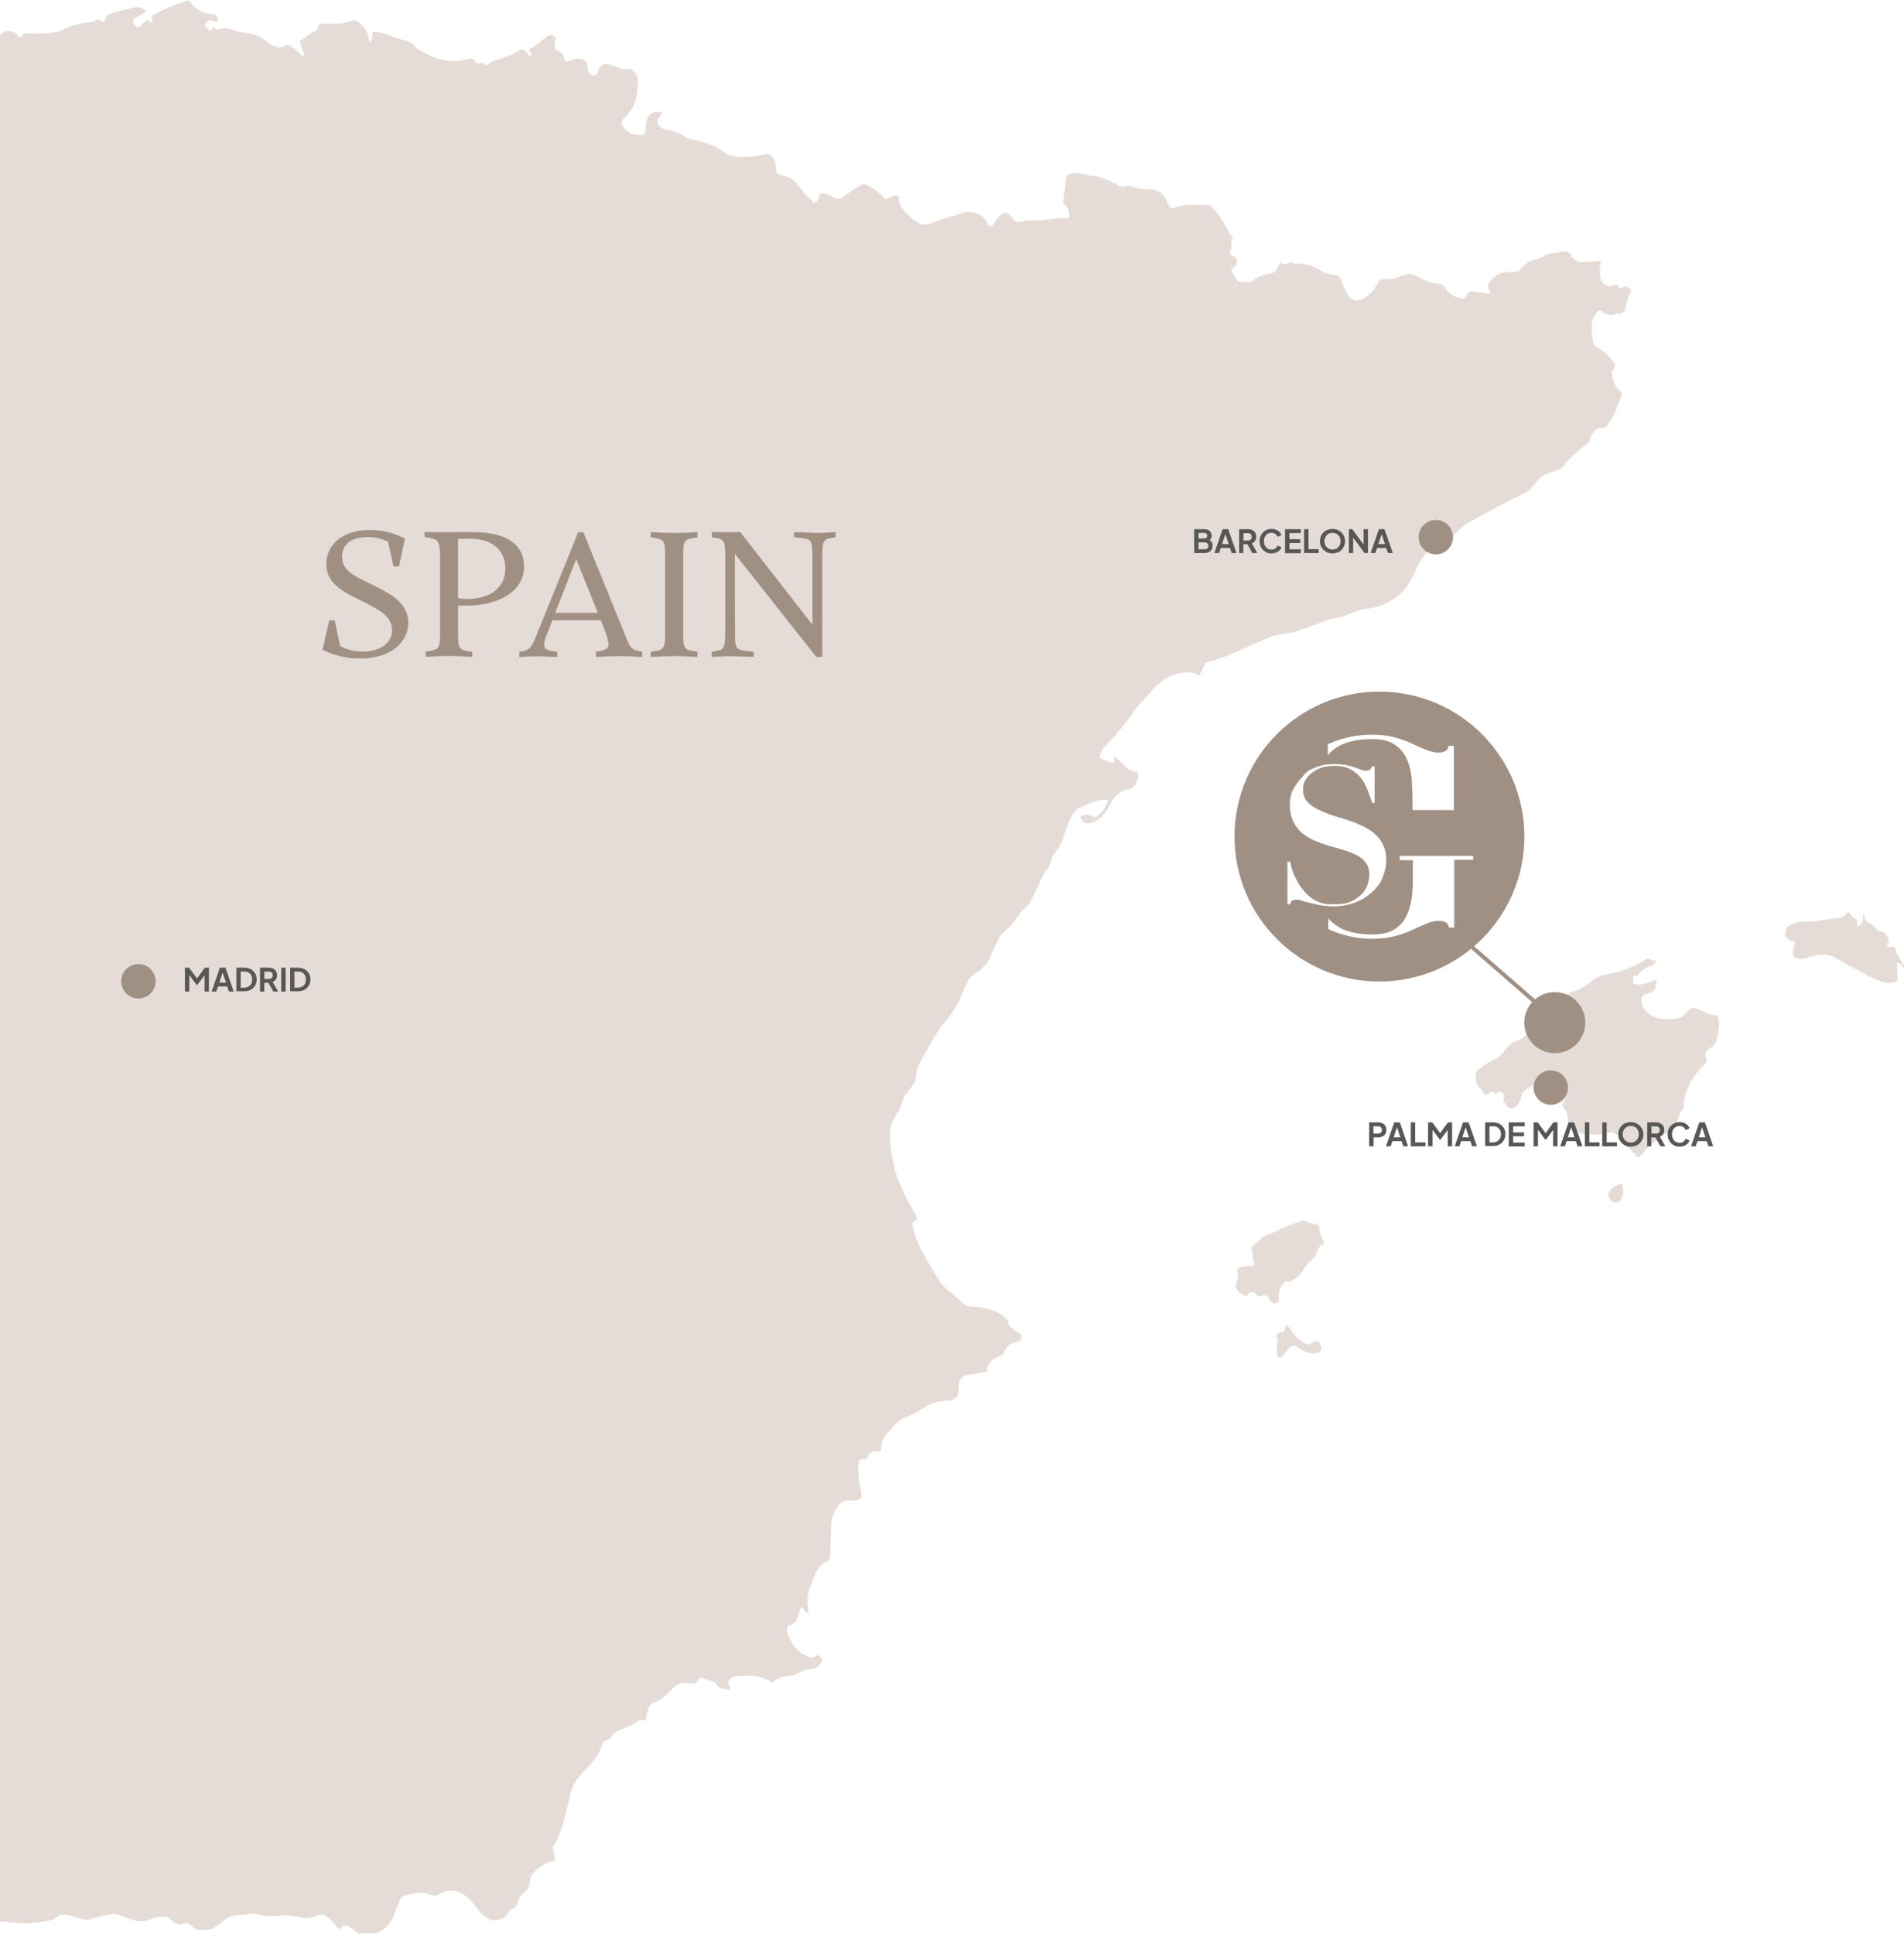 <?xml version="1.0" encoding="UTF-8"?> <svg xmlns="http://www.w3.org/2000/svg" xmlns:xlink="http://www.w3.org/1999/xlink" version="1.1" id="Capa_1" x="0px" y="0px" viewBox="0 0 1427.9 1450.2" style="enable-background:new 0 0 1427.9 1450.2;" xml:space="preserve"> <style type="text/css"> .st0{fill:#E5DCD8;} .st1{enable-background:new ;} .st2{fill:#575757;} .st3{fill:#A09084;} .st4{fill:none;stroke:#A09084;stroke-width:3;stroke-miterlimit:10;} </style> <path class="st0" d="M1222.6,216.3c-2.3-1.8-4.5-1.9-6.6-0.4c-0.6,0.4-1.1,0.3-1.5-0.2l-1.1-1.4c-0.4-0.5-0.8-0.7-1.4-0.6 c-2.6,0.1-5.2,1.5-7.6,0.3c-1.7-0.9-2.9-1.9-3.3-3.1c-1.6-4.2-1.8-9.2-0.4-15.1c-3.8,0.2-7.5,0.4-11.1,0.6 c-5.6,0.4-9.3-0.5-11.8-5.6c-0.8-1.6-2.6-2.6-4.4-2.3l-12.5,1.9c-0.7,0.1-1.3,0.4-1.9,0.8c-2.7,1.8-5.7,3.1-8.9,3.7 c-4.3,0.9-7,4.1-9.9,7.2c-2.4,2.5-7.5,2-10.5,1.9c-5.2-0.2-9.6,3.8-12.6,7.4c-1.9,2.3-0.9,5.2,0.5,7.5c0.1,0.2,0.2,0.4,0.1,0.6 c-0.1,0.5-0.5,0.8-1,0.8l-12.4-1.8c-1.8-0.3-3.5,0.8-4.1,2.5c-0.4,1.1-1,1.9-1.9,2.6c-0.5,0.4-1.1,0.5-1.7,0.4 c-6.2-1.2-10.7-4.2-13.3-8.9c-0.6-1.1-1.7-1.9-3-2c-6.6-0.8-12.6-2.8-18.1-6.2c-5.2-3.1-10.4-0.5-15.2,1.6c-3,1.3-6.6,0.7-9.8,0.9 c-1.7,0.1-3.1,1.1-3.8,2.6c-2.1,4.5-5.1,8-9,10.7c-6.8,4.6-11.8,3.1-15.1-4.4c-1.2-2.7-2.4-5.6-3.6-8.6c-0.8-2.1-2.4-3.4-4.6-3.6 c-3.7-0.4-7-0.9-10.1-3c-5.9-3.9-12.3-5.7-19.4-5.5c-1,0-1.9-0.3-2.7-0.9c-0.4-0.3-1-0.3-1.4,0c-1.5,1.1-3.2,1.6-5.2,1.5 c-0.4,0-0.7-0.2-0.9-0.6c-0.1-0.3-0.3-0.5-0.7-0.5c-0.7,0-1.1,0.3-1.4,0.9c-2.3,4.8-2.7,6.8-8.7,7.6c-4.4,0.6-8.1,2.2-11,5 c-0.8,0.8-2,1.2-3.1,1.1l-7.3-0.6c-0.8-0.1-1.4-0.5-1.8-1.2l-3.8-6.9c-0.3-0.7-0.1-1.5,0.5-1.8c2.6-1.5,3.7-3.5,3.5-6 c-0.1-0.7-0.4-1.3-0.9-1.8c-1-1-2.1-1.7-3.3-2.2c-0.7-0.3-1.1-1.1-0.9-1.9l1-2.9c0.2-0.6,0.2-1.1,0.1-1.7c-0.6-2.3-0.4-4.3,0.7-6.2 c0.3-0.5,0.2-0.9-0.3-1.2c-0.7-0.4-1.3-0.9-1.7-1.7c-3.4-7.5-8.1-14.5-14.1-21.1c-0.4-0.5-1-0.7-1.6-0.7c-8.6,0.2-17.2-1.5-25.3,1.9 c-1.9,0.8-4,0-4.9-1.8c-2.5-5.1-4.6-10.9-11.2-11.5c-3.7-0.3-7.4-0.7-11.2-1.1c-3.2-0.4-6.9-2.9-10-1.6c-1.6,0.6-2.8,0.6-4.3-0.2 c-5.9-3-12.4-6.7-19.1-7.5c-3.1-0.4-6.2-0.9-9.4-1.7c-3.3-0.8-6.5-0.7-9.6,0.4c-1.1,0.3-1.8,1.3-2,2.4l-2.3,18.6 c-0.1,0.5,0.2,1,0.6,1.3c2.8,2.1,4.2,5,4.1,8.5v0.1c-0.1,1.2-1.1,2.1-2.3,2.1c-3.9-0.3-7.9-0.1-11.9,0.6c-3.2,0.6-5.8,0.9-7.6,0.9 c-4.1,0.1-8.9-0.6-12.8,0.6c-1.7,0.5-3.4,0.7-5,0.5c-0.6-0.1-1.1-0.4-1.5-0.8c-1.1-1.2-2.2-2.5-3.3-3.8c-5.3-6.3-10.8,3.5-12.9,7.1 c-0.2,0.4-0.5,0.7-0.9,0.8c-1,0.4-2.2,0-2.7-1c-2.6-6-7.2-9.2-13.6-9.7c-4.9-0.4-8.6,2.3-13.2,3.3c-6.2,1.3-11.6,3.8-17.5,5.8 c-7.8,2.5-15.9-6.5-20.1-11.7c-2.2-2.6-2.7-4.6-2.7-7.9c0-0.2,0-0.4-0.1-0.6c-0.3-1-1.4-1.5-2.4-1.2l-6.7,2.4 c-0.5,0.2-1.2,0-1.5-0.4c-3.9-4.4-8.7-7.9-14.6-10.5c-0.5-0.2-1-0.2-1.6,0c-4.9,2.5-9.4,5.4-13.7,8.9c-2.9,2.4-5.7,2.7-8.6,0.9 c-2.5-1.5-5.2-2.6-8-3.1c-0.1,0-0.2,0-0.3,0c-1.2-0.1-2.2,0.9-2.2,2c-0.1,2.2-1.2,3.9-3.3,5.1c-0.6,0.3-1.3,0.1-1.6-0.5 c-1.8-3-4.9-4.6-6.9-7.5c-4.3-6.5-9.8-11.8-17.6-12.8c-1.5-0.2-2.7-1.5-2.7-3c-0.1-5.4-1.7-14.2-9.6-12.3c-8.9,2.1-22.5,4-30.3-2.2 c-1.9-1.5-3.8-2.6-5.7-3.5c-5.6-2.5-11-4.2-16.5-5.1c-2.3-0.4-4.4-1.3-6.5-2.6c-3.9-2.6-8.5-4.3-13.8-5.1c-3.5-0.6-5.8-2.5-6.9-5.9 c-0.2-0.7-0.1-1.3,0.3-1.9l2.8-3.8c0.1-0.1,0.2-0.3,0.2-0.5c0.1-0.6-0.3-1.2-1-1.3c-6.1-0.9-10.3,2.7-10.6,8.6 c-0.1,2.4-0.4,4.7-1,6.9c-0.2,1-0.9,1.6-1.9,1.7c-5.9,0.7-10.5-1.1-13.9-5.4c-2.2-2.7-2-5.3,0.6-7.6c8.3-7.5,9.8-16.3,9.9-27.1 c0.1-5.6-3.8-10.5-9.7-9c-0.9,0.2-1.7,0.1-2.6-0.3c-3.6-1.8-7.3-3.1-10.9-3.7c-4.6-0.8-5.6,3.6-7.2,6.7c0,0,0,0,0,0.1 c-0.9,1.6-2.9,2.2-4.5,1.3c-4.2-2.4-1.2-8.3-5.2-10.9c-4.4-2.9-8.7,0.2-13.3,0.9c-0.7,0.1-1.2-0.2-1.4-0.9c-1.1-4.8-2-5.6-6.2-7.8 c-0.6-0.3-0.9-0.8-1.1-1.4c-0.6-3.2-0.4-5.6,0.9-7c-2-3.4-4.7-3.6-8.2-0.7c-4.6,3.9-8.5,6.7-11.6,8.4c-0.5,0.3-0.6,0.7-0.3,1.1 l1.4,2.4c0.3,0.6,0.2,1-0.4,1.3c-0.3,0.1-0.6,0.2-0.9,0.2s-0.7-0.3-1-0.7c-0.7-0.9-1.5-1.8-2.3-2.7c-1-1.2-2.7-1.4-4.1-0.6 c-5.7,3.4-11.7,5.9-18.1,7.4c-2.4,0.6-4.2,1.9-6,3.5c-0.1,0.1-0.1,0.1-0.2,0.2c-0.7,0.4-1.6,0.2-2-0.5c-0.8-1.4-1.9-1.7-3.3-0.9 c0,0,0,0-0.1,0c-1.4,0.7-3.1,0.1-3.8-1.3c-1-2-2.6-2.7-4.8-2c-14.4,4.6-25-0.2-37.2-6.7c-3.6-1.9-4-5.4-8.7-6.5 c-4.6-1.1-9.6-2.7-14.8-4.8c-3-1.2-6.3-2-9.8-2.4c-0.1,0-0.2,0-0.4,0c-0.9,0.1-1.5,0.9-1.4,1.8c0.1,1.1,0,2.2-0.2,3.2 c-0.9,4.2-1.7,4.2-2.4-0.1c-0.7-4.7-3.4-8.9-8.1-12.3c-1.3-1-2.7-1.2-4.3-0.7c-6.2,2-13.4,2.7-21.4,2.2c-2.9-0.2-4.4,1-4.5,3.7 c0,0.6-0.3,1-0.8,1.2c-4,2.1-8,4.7-12,7.9c-0.4,0.4-0.6,0.8-0.4,1.3l3.1,9c0,0.1,0.1,0.2,0,0.3c0,0.4-0.4,0.7-0.8,0.7 c-0.4,0-0.7-0.2-1-0.4c-3.2-3.2-6.4-5.7-9.6-7.7c-0.7-0.4-1.6-0.3-2.2,0.2c-4,3.3-11.4,0.4-14.4-2.9c-3.8-4.3-14.1-6.3-19.6-7 c-3.1-0.4-5.9-1.6-8.8-2.6c-2.7-1-5.2,0-7.9,0.6c-0.7,0.1-1.4,0-2-0.5l-1.2-0.9c-0.6-0.4-1-0.3-1.2,0.3c-0.2,0.5-0.5,0.9-0.8,1.3 c-0.6,0.6-1.2,0.7-1.8,0.1l-2.9-2.6c-0.4-0.4-0.5-0.8-0.2-1.3c1.9-3.4,4.2-4.3,6.9-2.4c0.3,0.2,0.7,0.3,1,0.3c1,0,1.8-0.8,1.8-1.8 c0-2.5-1.3-3.8-3.8-3.9c-5.3-0.2-10.4-2.4-15.1-6.5c-0.4-0.4-0.7-0.8-0.9-1.3c-0.7-2-2-2.6-4.1-2c-8.2,2.4-16.7,6-25.5,10.8 c-0.8,0.4-0.9,1-0.4,1.8c0.4,0.5,0.6,1,0.7,1.6c0.5,1.9-0.1,2.3-1.8,1.3c-0.4-0.2-0.8-0.5-1.1-0.9c-0.5-0.5-1-0.5-1.6,0l-4.9,4.2 c-0.1,0.1-0.2,0.1-0.2,0.2c-1.2,0.8-2.8,0.5-3.5-0.7l-0.8-1.1c-1.3-1.9-0.9-3.5,1.1-4.6l7.6-4.3c0.1,0,0.1-0.1,0.2-0.2 c0.3-0.3,0.3-0.8-0.1-1.1c-2.5-2.2-5.5-3-8.8-2.2C96.1,6.6,91.7,7.6,87,8.8c-2.9,0.8-8.5,2.5-8.3,6.3c0,0.2,0,0.5-0.2,0.7 c-0.3,0.5-1,0.7-1.5,0.4l-2.6-1.5c-0.5-0.3-1.1-0.3-1.6,0c-1.7,0.9-3.6,1.9-5.6,2c-7.4,0.7-13.7,2.4-19,5.2c-2.3,1.2-4.8,2-7.6,2.4 c-7.8,1.1-14.9,1.2-21.4,0.6c-0.6-0.1-1,0.1-1.5,0.5c-0.6,0.5-1,1.1-1.4,1.8c-0.1,0.1-0.1,0.2-0.3,0.3c-0.5,0.5-1.3,0.5-1.8,0 C9.6,22.2,5,22,0.3,26c-0.1,0.1-0.2,0.1-0.3,0.2v1414.5c5.3,0.5,10.6,1,15.8,1.5c4.7,0.5,12.5-0.4,23.4-2.5c0.5-0.1,1-0.3,1.4-0.7 c3.2-2.6,6.7-4.3,10.9-2.9c3.6,1.2,7.3,2.2,10.9,3.2c1.7,0.4,3.5,0.4,5.1-0.1c5.4-1.5,15.9-5.5,21.6-3.3c6.9,2.6,16,6.9,23.5,3.4 c3.6-1.7,7.7-2.4,12.4-2.1c0.6,0,1.2,0.3,1.6,0.8c1.8,2.3,4.2,3.9,7.1,5c0.6,0.2,1.1,0.2,1.7,0c1.6-0.6,3.3-0.9,5-1 c0.6,0,1,0.2,1.4,0.5c2.1,1.9,4.4,4.4,7.4,4.6c4,0.2,8.2,0.5,11.7-1.8c3.3-2.2,6.4-4.5,9.3-6.9c1.2-1,2.7-1.7,4.3-1.9 c4.2-0.5,8.4-1,12.4-1.4c4.1-0.5,7.5,0.6,11.4,1.3c7.5,1.3,14.4-1.2,22,0.3c2.9,0.6,5.7,1.1,8.4,1.5c7.4,1.1,11.8-6.9,19,1 c1.9,2,3.6,4.1,5.2,6.2c0.1,0.1,0.2,0.2,0.3,0.3c0.9,0.7,2.2,0.6,2.9-0.2c1.9-2.3,4.1-2.4,6.6-0.3c2.1,1.7,4.2,3.3,6.4,4.7 c0.5,0.4,1.1,0.4,1.7,0.2c1.4-0.5,2.9-0.7,4.5-0.4c9.6,1.8,18.1-6.4,20.8-15.1c1.1-3.5,2.4-7,4-10.3c0.8-1.8,2.3-2.9,4.4-3.3 c6.2-1.2,12.2-3.3,18.3-0.2c1.9,0.9,4.1,0.9,5.9-0.1c2-1.1,4-2,6-2.7c6.9-2.4,16.1,3.7,20.1,9c5.7,7.4,12,16.9,22.7,11.2 c2.4-1.3,3.5-4.1,5.3-6c0.3-0.4,0.8-0.7,1.2-0.8c2.3-0.8,3.8-2.3,4.3-4.8c0.7-3.8,3-6.3,5.9-8.7c4.7-4,2.2-10.7,6.2-14 s7.9-7.4,13.4-8c0.1,0,0.2,0,0.2,0c1.4-0.3,2.3-1.7,2-3.1l-1.4-6.6c-0.1-0.6,0-1.1,0.3-1.7c3.7-6.2,6.4-12.5,8-19 c1.7-6.7,3.3-13.5,4.9-20.4c2.3-10.4,9.9-16.5,16.6-23.8c2.8-3,5.4-7.9,8-14.5c0.2-0.7,0.7-1.1,1.4-1.4l2.2-0.9 c0.6-0.2,1-0.6,1.4-1.1c2.1-3.2,5.2-5.5,9.2-6.9c4.7-1.6,8.8-3.7,12.3-6.2c0.6-0.4,1.4-0.6,2.1-0.5s1.5,0.2,2.2,0.1 c0.8-0.1,1.2-0.6,1.3-1.3c0.4-3.1,1.1-5.9,2.1-8.4c1.2-3.1,4.4-3.8,7.1-4.9c7.2-3.1,11.8-14.6,21.1-13.3c2,0.3,3.9,0.4,5.8,0.5 c0.8,0,1.6-0.4,1.9-1.1c0.6-1.2,1.4-2.2,2.3-3c0.5-0.4,1-0.5,1.5-0.3l9.2,3c0.6,0.2,1,0.5,1.3,1.1l1.2,2.1c0.4,0.7,1,1.1,1.7,1.3 l7.4,1.5c0.8,0.1,1-0.1,0.7-0.9l-1.1-2.6c-0.9-2-0.1-4.3,1.8-5.4c3.7-2.2,7.4-1.5,11.5-1.7c6.9-0.3,13,1.2,18.3,4.6 c0.5,0.4,1.3,0.3,1.7-0.1c2.7-2.5,6-3.8,9.9-4c2.4-0.1,4.7-0.6,6.7-1.5c3.3-1.5,8.5-4.1,12.2-4.1c2.7,0,5.1-1.6,7.1-4.8 c1.4-2.4-0.5-5-2.9-5.5c-0.3-0.1-0.6,0-0.9,0.3c-1.6,1.6-3.5,2-5.7,1c-8.5-3.8-11-7.1-15.7-16.8c-1-2.1-0.9-4.2,0.2-6.1 c0.3-0.5,0.7-0.8,1.3-0.9c2.4-0.5,4.6-1.8,5.4-4.3c0.9-3,1.9-5.8,2.8-8.6c0.1-0.2,0.2-0.3,0.4-0.4c0.4-0.2,0.9-0.1,1.1,0.3 c0.8,1.5,1.9,2.7,3.1,3.6c0.2,0.1,0.4,0.2,0.6,0.1c0.4-0.1,0.7-0.5,0.7-0.9c-0.7-5.5-1.7-10.6,0.5-16c2.9-7.4,5-18.1,12.8-21.2 c1.8-0.7,2.9-2.5,3-4.4c0.2-8.1,0.5-16,0.7-23.8c0.2-5.7,4.5-17.6,11.9-17.8c2.4-0.1,4.8-0.2,7.2-0.2c0.2,0,0.4,0,0.5-0.1 c2.1-0.4,3.5-2.4,3.2-4.5c-1.4-8.1-3.6-16.9-1.7-25.2c0.1-0.6,0.5-0.9,1.2-1l3.4-0.1c1,0,1.5-0.5,1.8-1.4c0.8-3.3,3.3-4.8,7.4-4.5 c2,0.2,2.9-0.7,2.8-2.7c-0.1-3,0.7-5.6,2.4-7.9c3.6-4.8,8.1-11.4,13.9-14c5.7-2.5,11-4.9,16.1-8.3c5-3.3,11-5,18.1-5.1 c4.5,0,8.1-4,7.5-8.5c-0.9-6,1.7-10,7.8-10.9c3.9-0.5,8.1-1.4,12.7-2.5c0.7-0.2,0.9-0.6,0.8-1.3c-1.2-4.9,7.4-9.7,10.7-10.5 c0.6-0.2,1.1-0.6,1.3-1.2c2.7-6.7,4.7-7.3,11.3-9.4c0.9-0.3,1.7-1,2.1-1.8c0.9-1.8,0.1-3.9-1.6-4.8c-2.8-1.3-5.2-3.1-7.4-5.3 c-0.4-0.5-0.6-1-0.5-1.6c0.2-1,0-1.9-0.7-2.6c-7.7-8.3-16.9-9.2-27.8-10.3c-2.4-0.2-4.4-1.1-6-2.7c-3.3-3.3-7.1-6.5-11.2-9.8 c-2.6-2-4.8-4.5-6.6-7.4c-5.4-8.7-10.3-17.2-14.5-25.4c-2.1-4.1-3.8-9.5-5.1-16.2c-0.1-0.4,0-0.9,0.3-1.3c0.5-0.7,1.1-1.2,1.9-1.6 c0.1,0,0.1-0.1,0.2-0.1c0.9-0.5,1.2-1.6,0.7-2.5c-6.5-11.9-14.1-25.3-17-38.2c-2.2-10-5.7-27,0.4-36.2c2.6-3.9,4.2-6.7,5.7-11.7 c1.5-4.9,4.8-8.5,7.9-12.5c2.4-3,2.6-6.4,3-10c0.2-2,1-4.1,2.1-6.2c6.6-11.9,12.1-23.7,20.7-33.4c7.1-8,10.3-16.8,14.4-26.2 c1.4-3.2,3.7-6.4,6.7-8.2c5.3-3.3,9.2-7,11.6-12.8c2-4.7,4.1-9.3,6.3-13.6c1.7-3.3,4.6-5.5,7.3-8c4.9-4.5,7.2-10.2,12.1-14.5 c2.4-2.1,4.2-4.5,5.4-7.2c2.5-5.4,5.1-10.8,7.7-16.3c1-2.1,2.4-4.2,4-6.2c1.6-1.9,1.8-4,2.5-6.2c1.6-5.3,6.3-8.9,8.2-14.3 c3.2-8.7,6.1-22.2,14.9-26c5.2-2.2,13.2-5.9,19-5c0.6,0.1,0.8,0.5,0.6,1.1c-1.8,4.4-4.3,8-7.5,10.8c-1.1,1-2.8,1.1-4.1,0.4 c-2.3-1.3-5-1.4-8.2-0.4c-0.6,0.2-0.9,0.8-0.7,1.4c1.4,4.1,4.3,5.3,8.8,3.6c9.1-3.4,11.1-10.1,15.6-17.3c2.6-4.1,6.5-6.7,11.6-7.6 c2.2-0.4,3.8-1.5,4.9-3.4c1.4-2.5,2.9-5.6,2.2-8.6c-0.2-0.8-0.6-1.2-1.4-1.2c-7-0.2-10.2-6.8-15.3-10.7c-0.4-0.3-0.8-0.3-1.3-0.1 s-0.6,0.6-0.3,1c0.4,0.6,0.7,1.2,0.6,1.9v0.1c-0.1,0.7-0.7,1.1-1.3,1c-3.2-0.5-6.3-1.6-9.3-3.5c-0.5-0.3-0.7-0.8-0.5-1.3 c1-3.3,2.3-5.7,3.9-7.3c8.1-8.2,14.9-16.4,20.5-24.5c2.1-3.1,4.4-6,6.9-8.6c6-6.5,11.7-14.3,19.1-18.3c4.9-2.6,10.4-4,16.6-4.2 c2.6-0.1,4.4,0.9,6.6,2l0,0c0.6,0.3,1.4,0,1.7-0.6l3.5-7.2c0.5-1,1.3-1.7,2.4-2c4.6-1.5,9.3-2.4,13.9-4.4 c11.6-5.1,22.8-9.9,33.6-14.5c5.8-2.4,12.9-1.8,19.1-4c8.1-2.9,16.1-5.8,24.2-8.8c3.8-1.4,7.9-1,11.7-2.8c6-2.9,12.1-4.8,18.4-5.6 c8.9-1.2,16-4.9,22.9-10.5c12.5-10,12.3-30.1,27.6-37c6.5-2.9,12-6.6,16.6-11.1c2.5-2.4,5.2-4.5,8.2-6.2 c13.3-7.4,26.9-14.6,40.9-21.5c2-1,3.7-2.3,5.1-3.8c2-2.3,4.1-4.6,6.4-7.1c3.6-3.8,8.4-4.9,13.2-6.3c5-1.4,5.8-5.2,9.3-8.5 c4.6-4.4,9.3-8.5,14.2-12.4c0.5-0.4,0.8-0.8,1-1.4c0.6-1.7,0.6-3.4,1.7-4.9c2.3-3.5,5.3-5,9-4.7c0.6,0.1,1.2-0.2,1.6-0.7 c2.9-3.8,4.7-6.6,5.4-8.2c2-4.6,4-9.4,5.9-14.4c0.7-1.8,0.1-3.8-1.4-5c-4-3.1-4.5-7.6-5.7-12.4c-0.2-0.6-0.1-1.2,0.3-1.8l2-3.4 c0.3-0.6,0.4-1.2,0-1.7c-2.7-5-6.4-8.9-11.2-11.5c-3-1.7-4.9-3-5.3-6.2c-0.9-7.3-2.4-16.3,3.8-21.9c0.9-0.9,2.4-0.9,3.3,0 c2.7,2.5,6.1,3.2,9.5,1.9c1-0.4,2.1-0.5,3.1-0.3c2.2,0.3,4.3-1.2,4.6-3.3c0.7-4.5,2-8.8,3.9-12.9 C1223.5,217.8,1223.2,216.8,1222.6,216.3z"></path> <path class="st0" d="M1422.6,723l0.5,11.5c0,0.6-0.2,1-0.8,1.2c-3.3,1.4-6.2,1.8-8.8,1.1c-3.9-1.1-7.8-2.6-11.5-4.6 c-8.8-4.7-17.5-9.4-25.9-14.1c-7.8-4.3-15-1.8-22.8,0.5c-2.2,0.7-4.7,0.4-7.6-0.7c-0.5-0.2-0.8-0.6-0.9-1.1c-0.4-3.5,0-6.7,1.4-9.5 c0.2-0.4,0-1-0.4-1.2c-0.1,0-0.1-0.1-0.2-0.1l-2.4-0.5c-0.1,0-0.2-0.1-0.3-0.1c-3.9-1.7-5-4.7-3.3-8.8c0.7-1.6,1.8-2.7,3.6-3.4 c4.4-1.7,8.1-2.4,11.1-2.1c2.5,0.2,5.2,0,8.1-0.5c5.3-1,10.1-1.6,14.4-1.9c3.8-0.2,6.2-1.5,8.6-4.3c0.4-0.4,1-0.5,1.5-0.1 c0.1,0.1,0.2,0.2,0.2,0.3c1,2,2.6,3.5,4.8,4.6c0.5,0.2,0.8,0.7,0.7,1.2v2.8c0,0.6,0.4,1,1,1c0.2,0,0.3,0,0.5-0.1 c3.1-1.6,3-4.7,3-7.7c0-0.2,0.2-0.4,0.5-0.4c0,0,0,0,0.1,0l0.5,0.1c0.1,0,0.2,0.1,0.2,0.2c-0.1,5.2,1.7,4.6,5.1,6.8 c3.3,2.1,3.3,5,8,5.3c0.6,0,1.2,0.4,1.7,0.9c1.6,2,4.9,6.3,2.5,8.6c-1.6,1.6-1.3,2.3,1,2c1.1-0.1,2.2-0.1,3.3,0.1 c0.9,0.2,1.5,0.7,1.6,1.7c0.7,5.4,4.4,8.1,6.5,12.8c0.1,0.3,0.1,0.6-0.3,0.7l-0.5,0.2c-0.1,0-0.1,0-0.1-0.1 c-0.8-1.7-1.8-2.8-3.1-3.3C1422.9,721.9,1422.6,722.1,1422.6,723z"></path> <path class="st0" d="M1224.8,732.4v4.2c0,0.7,0.3,1.1,1,1.3c5,1.6,10.8-1.3,15.6-3.2c0.4-0.1,0.8,0,1,0.4c0.1,0.1,0.1,0.3,0,0.4 l-1.1,5.5c-0.1,0.6-0.4,1.1-0.8,1.5c-2.6,2.4-5.5,2.3-8.4,4c-0.6,0.3-0.9,0.8-1,1.4c-1.5,7.9,6,14.1,12.7,15.7 c4,0.9,9.3,0.9,15.8-0.2c0.8-0.1,1.5-0.5,2.1-1c4-3.7,5.4-8.5,12.3-5.6c4.5,1.9,8.1,4.7,13.3,4.6c0.6,0,1,0.3,1.1,0.9 c0.7,2.9,0.9,5.4,0.6,7.4c-0.7,4.4-0.4,8.1-2.5,12.3c-1.7,3.4-5,3.5-6.8,6.4c-1.6,2.6-0.2,4.6,0.1,7.2c0.1,0.6-0.1,1.1-0.6,1.5 c-8.8,8.4-16.5,20-16.5,32.4c0,1.8-0.8,2.9-2.1,4.1c-0.5,0.4-0.8,0.9-0.9,1.5c-1.4,6-4.1,10.4-8,13.1c-7.6,5.4-15.6,10.6-21.3,18.6 c-0.7,0.9-1.9,1.2-2.9,0.5c-0.2-0.1-0.4-0.3-0.5-0.5c-1.4-2-3-3.8-4.8-5.5c-2.2-2.1-5.2-2-5.8-5.7c-0.1-0.9-0.4-1.8-0.9-2.6 c-0.3-0.5-0.7-0.9-1.1-1.2l-4.8-2.6c-0.6-0.3-1.2-0.4-1.8-0.2c-4.4,1.6-10.3,2.1-17.6,1.6c-7.1-0.5-13.2-3.9-14.3-10.9 c-0.3-2-0.7-4-1.2-6c-0.2-0.6-0.5-1.2-1-1.7c-0.7-0.6-1.2-1.3-1.6-2.1c-0.3-0.6-0.4-1.3-0.2-2l1.9-5.5c0.2-0.6,0.2-1.2-0.1-1.8 c-0.9-2.2-2.5-4.1-4.8-5.7c-4.4-3.1-10.2-6.7-15-3.9c-3.5,2.1-7.1,4.3-10.6,6.8c-1.1,0.8-1.8,1.8-2.1,3.2c-1,4.7-3.1,9.9-8.6,10.2 c-0.6,0-1.2-0.2-1.5-0.6c-1.8-1.9-4.7-5.7-3.1-8.3c0.4-0.6,0.3-1.1-0.2-1.6l-1.9-2.1c-0.5-0.6-1.1-0.6-1.7-0.1l-1.8,1.4 c-0.6,0.5-1.1,0.4-1.5-0.2c-0.4-0.6-0.9-0.9-1.6-0.9c-0.6-0.1-1.2,0.1-1.7,0.5c-0.8,0.7-1.6,1.2-2.6,1.6c-0.7,0.3-1.5,0-1.9-0.6 c-1-1.9-2.3-3.6-3.8-5c-3-3-3.1-7.7-2.1-11.4c0.2-0.6,0.5-1.1,1-1.4c4.1-3.2,8.4-6.4,13.2-8.6c7.1-3.2,8.1-11.2,16.1-13.4 c5.6-1.5,9.6-7.3,12.3-12.2c0.3-0.5,0.7-0.9,1.2-1.2c5.8-3.1,8.1-8.5,13.5-12.4c3.5-2.5,6.8-5.1,9.8-7.8c2.1-1.9,4.4-3.2,6.8-3.9 c9.1-2.5,13.8-11,23.2-12.3c10.4-1.5,20.4-5.3,30.1-11.3c1.4-0.9,2.8-0.7,4,0.4c0.4,0.3,0.8,0.5,1.3,0.5h1.4c1.2,0,1.4,0.4,0.7,1.3 c-1,1.2-2.3,2.1-3.9,2.7c-4.2,1.4-7.3,3.6-9.4,6.6c-0.4,0.6-1.2,0.8-1.9,0.5c-0.5-0.2-1-0.2-1.5-0.1 C1225.1,731.4,1224.8,731.8,1224.8,732.4z"></path> <path class="st0" d="M1209.2,901.2c-1-0.7-1.9-2.1-2.7-4.2c-1.8-4.5,5.6-8.6,8.9-9.4c0.6-0.1,1.2,0.2,1.4,0.8l0,0 c1,4.6,0.5,8.4-1.4,11.4c-1.3,2-4,2.6-5.9,1.3C1209.3,901.3,1209.2,901.2,1209.2,901.2z"></path> <path class="st0" d="M940.7,947.4c-1.1-3.7-1.7-7.5-1.9-11.6c0-0.7,0.2-1.2,0.8-1.7c3.8-2.8,7.3-7.7,12-8.8 c6.1-1.4,10.7-5.3,16.8-7.1c2.6-0.8,5.2-1.7,7.8-2.7c0.7-0.3,1.4-0.3,2.1,0c2.9,1.3,6,2.1,9.2,2.6c1,0.1,1.7,1,1.8,1.9 c0.3,3.8,1.4,7.6,3.4,11.4c0.4,0.7,0.2,1.2-0.5,1.6c-5.4,2.5-3.9,7.9-7.9,11.1c-3,2.4-5.4,5.3-7.3,8.8c-2,3.6-5.3,5.5-8.6,7.8 c-0.6,0.4-1.2,0.5-1.9,0.2l-0.8-0.3c-0.5-0.2-1-0.2-1.4,0.2c-5,3.8-5.5,8.8-5.5,14.8c0,0.7-0.3,1.1-1,1.3c-4.3,1.3-4.8-1.6-6.6-4.3 c-0.9-1.3-2.6-1.8-4.1-1.2c-2.3,1-4.1,0.6-5.3-1.3c-0.4-0.5-0.8-0.9-1.4-1c-2.3-0.6-4,0.1-5.1,2.2c-0.3,0.6-0.7,0.7-1.3,0.5 c-2-0.9-3.8-2.1-5.4-3.6c-4.6-4.5,1.7-9.6-0.5-14.4c-0.6-1.3,0-2.9,1.3-3.5c0.2-0.1,0.5-0.2,0.7-0.2l9.4-1.3 C940.7,948.8,941,948.3,940.7,947.4z"></path> <path class="st0" d="M963,998c0.6-0.9,1-1.9,1.2-3c0.3-1.7,1-1.9,2-0.5c3.9,5.4,7.8,12,14.7,13.4c0.7,0.2,1.5,0.1,2.1-0.3l3.2-1.8 c1.1-0.6,2.4-0.2,3.1,0.8c0.9,1.5,1.4,3,1.6,4.7c0.1,1.2-0.6,2.3-1.8,2.7c-6.7,2.2-11.3-0.7-16.6-4.2c-1.8-1.2-4.2-0.9-5.6,0.8 l-5.4,6.5c-0.7,0.9-2,1-2.8,0.3c-0.3-0.3-0.6-0.7-0.7-1.1c-0.7-3-0.7-6.1,0.2-9.4c0.5-1.8,0.1-2.8-0.7-4.3c-0.3-0.6-0.3-1.2,0.1-1.8 c0.9-1.2,2.1-1.9,3.7-1.9C962,999,962.6,998.6,963,998z"></path> <g class="st1"> <path class="st2" d="M138.7,743.5v-17.9h3.1l6.7,9.1H147l6.6-9.1h3.1v17.9h-3.3v-14.2l1.3,0.3l-6.8,9h-0.4l-6.6-9l1.1-0.3v14.2 H138.7z"></path> <path class="st2" d="M158.7,743.5l6.2-17.9h4.2l6.2,17.9h-3.6l-1.3-3.8h-6.9l-1.3,3.8H158.7z M164.5,736.8h5l-3-8.9h0.9 L164.5,736.8z"></path> <path class="st2" d="M177.3,743.5v-17.9h5.8c1.9,0,3.5,0.4,4.9,1.1c1.4,0.8,2.5,1.8,3.3,3.1s1.2,2.9,1.2,4.6c0,1.7-0.4,3.3-1.2,4.6 c-0.8,1.4-1.9,2.4-3.3,3.2c-1.4,0.8-3,1.1-4.9,1.1h-5.8V743.5z M180.5,740.6h2.6c1.2,0,2.3-0.3,3.2-0.8s1.6-1.2,2.1-2.1 c0.5-0.9,0.7-2,0.7-3.2s-0.2-2.3-0.7-3.2s-1.2-1.6-2.1-2.1s-1.9-0.7-3.2-0.7h-2.6V740.6z"></path> <path class="st2" d="M195,743.5v-17.9h6.6c1.2,0,2.3,0.2,3.2,0.7c0.9,0.4,1.7,1.1,2.2,1.9c0.5,0.8,0.8,1.9,0.8,3.1 c0,1.2-0.3,2.3-0.9,3.1c-0.6,0.9-1.4,1.5-2.4,1.9l4.1,7.2H205l-4.4-7.8l2.1,1.2h-4.5v6.6H195z M198.3,734h3.4 c0.6,0,1.1-0.1,1.5-0.3s0.8-0.6,1-1s0.4-0.9,0.4-1.4c0-0.6-0.1-1-0.4-1.5c-0.2-0.4-0.6-0.7-1-1c-0.4-0.2-0.9-0.3-1.5-0.3h-3.4V734z "></path> <path class="st2" d="M210.9,743.5v-17.9h3.3v17.9H210.9z"></path> <path class="st2" d="M217.6,743.5v-17.9h5.8c1.9,0,3.5,0.4,4.9,1.1c1.4,0.8,2.5,1.8,3.3,3.1s1.2,2.9,1.2,4.6c0,1.7-0.4,3.3-1.2,4.6 c-0.8,1.4-1.9,2.4-3.3,3.2c-1.4,0.8-3,1.1-4.9,1.1h-5.8V743.5z M220.8,740.6h2.6c1.2,0,2.3-0.3,3.2-0.8s1.6-1.2,2.1-2.1 c0.5-0.9,0.7-2,0.7-3.2s-0.2-2.3-0.7-3.2s-1.2-1.6-2.1-2.1s-1.9-0.7-3.2-0.7h-2.6V740.6z"></path> </g> <circle class="st3" cx="103.8" cy="735.8" r="12.9"></circle> <g class="st1"> <path class="st2" d="M895.6,414.7v-17.9h7.5c1.2,0,2.2,0.2,3,0.6s1.5,1,1.9,1.7s0.7,1.6,0.7,2.7c0,0.8-0.2,1.6-0.7,2.3 c-0.4,0.7-1.1,1.3-2.1,1.8v-1.5c0.9,0.3,1.6,0.8,2.1,1.2s0.9,1,1.1,1.7c0.2,0.6,0.3,1.2,0.3,1.9c0,1.7-0.6,3.1-1.7,4 c-1.1,1-2.7,1.5-4.7,1.5L895.6,414.7L895.6,414.7z M898.8,403.8h4.4c0.7,0,1.2-0.2,1.6-0.6c0.4-0.4,0.6-0.9,0.6-1.5 s-0.2-1.1-0.6-1.5c-0.4-0.4-0.9-0.6-1.6-0.6h-4.4V403.8z M898.8,411.9h4.6c0.8,0,1.5-0.2,2-0.7s0.8-1.1,0.8-1.9s-0.3-1.4-0.8-1.9 s-1.2-0.7-2-0.7h-4.6V411.9z"></path> <path class="st2" d="M910.7,414.7l6.2-17.9h4.2l6.2,17.9h-3.6l-1.3-3.8h-6.9l-1.3,3.8H910.7z M916.5,408h5l-3-8.9h0.9L916.5,408z"></path> <path class="st2" d="M929.3,414.7v-17.9h6.6c1.2,0,2.3,0.2,3.2,0.7c0.9,0.4,1.7,1.1,2.2,1.9s0.8,1.9,0.8,3.1s-0.3,2.3-0.9,3.1 c-0.6,0.9-1.4,1.5-2.4,1.9l4.1,7.2h-3.7l-4.4-7.8l2.1,1.2h-4.5v6.6L929.3,414.7L929.3,414.7z M932.5,405.3h3.4 c0.6,0,1.1-0.1,1.5-0.3c0.4-0.2,0.8-0.6,1-1s0.4-0.9,0.4-1.4c0-0.6-0.1-1-0.4-1.5c-0.2-0.4-0.6-0.7-1-1s-0.9-0.3-1.5-0.3h-3.4 V405.3z"></path> <path class="st2" d="M953.5,415c-1.3,0-2.5-0.2-3.5-0.7s-2-1.1-2.8-1.9s-1.4-1.8-1.9-2.9c-0.4-1.1-0.7-2.3-0.7-3.7 c0-1.3,0.2-2.6,0.7-3.7c0.4-1.1,1.1-2.1,1.9-2.9c0.8-0.8,1.8-1.5,2.8-1.9c1.1-0.5,2.3-0.7,3.6-0.7s2.4,0.2,3.4,0.6s1.9,1,2.6,1.7 c0.7,0.7,1.2,1.5,1.5,2.3l-2.9,1.4c-0.3-0.9-0.9-1.6-1.7-2.2s-1.8-0.9-2.9-0.9c-1.1,0-2.1,0.3-3,0.8s-1.5,1.3-2,2.2s-0.7,2-0.7,3.3 s0.2,2.3,0.7,3.3c0.5,0.9,1.1,1.7,2,2.2s1.8,0.8,3,0.8c1.1,0,2.1-0.3,2.9-0.9c0.8-0.6,1.4-1.3,1.7-2.2l2.9,1.4 c-0.3,0.8-0.8,1.6-1.5,2.3c-0.7,0.7-1.6,1.3-2.6,1.7C955.9,414.8,954.8,415,953.5,415z"></path> <path class="st2" d="M963.7,414.7v-17.9h11.9v2.9H967v4.6h8.1v2.9H967v4.7h8.6v2.9h-11.9V414.7z"></path> <path class="st2" d="M978,414.7v-17.9h3.3v15h7.7v2.9H978z"></path> <path class="st2" d="M999.3,415c-1.3,0-2.5-0.2-3.7-0.7c-1.1-0.5-2.1-1.1-3-1.9c-0.8-0.8-1.5-1.8-2-2.9s-0.7-2.3-0.7-3.7 c0-1.3,0.2-2.6,0.7-3.7s1.1-2.1,2-2.9c0.8-0.8,1.8-1.5,3-1.9s2.4-0.7,3.7-0.7s2.6,0.2,3.7,0.7c1.1,0.5,2.1,1.1,3,1.9 c0.8,0.8,1.5,1.8,2,2.9s0.7,2.3,0.7,3.7c0,1.3-0.2,2.5-0.7,3.7c-0.5,1.1-1.1,2.1-2,2.9c-0.8,0.8-1.8,1.5-3,1.9 S1000.7,415,999.3,415z M999.3,412.1c0.9,0,1.7-0.2,2.4-0.5s1.4-0.7,1.9-1.3c0.6-0.6,1-1.2,1.3-2s0.4-1.6,0.4-2.5s-0.1-1.7-0.4-2.5 c-0.3-0.8-0.7-1.4-1.3-2s-1.2-1-1.9-1.3s-1.5-0.5-2.4-0.5s-1.7,0.2-2.4,0.5s-1.4,0.7-1.9,1.3c-0.6,0.6-1,1.2-1.3,2 s-0.5,1.6-0.5,2.5s0.2,1.7,0.5,2.5s0.7,1.4,1.3,2s1.2,1,1.9,1.3C997.7,411.9,998.5,412.1,999.3,412.1z"></path> <path class="st2" d="M1011.6,414.7v-17.9h2.5l9.8,13.2l-1.3,0.3v-13.5h3.3v17.9h-2.6l-9.7-13.3l1.2-0.3v13.6L1011.6,414.7 L1011.6,414.7z"></path> <path class="st2" d="M1027.9,414.7l6.2-17.9h4.2l6.2,17.9h-3.6l-1.3-3.8h-6.9l-1.3,3.8H1027.9z M1033.7,408h5l-3-8.9h0.9 L1033.7,408z"></path> </g> <circle class="st3" cx="1076.8" cy="402.8" r="12.9"></circle> <g class="st1"> <path class="st2" d="M1026.8,859.5v-17.9h6.7c1.2,0,2.3,0.2,3.2,0.7c0.9,0.4,1.7,1.1,2.2,1.9c0.5,0.8,0.8,1.9,0.8,3.1 c0,1.2-0.3,2.2-0.8,3s-1.3,1.5-2.2,1.9c-0.9,0.4-2,0.7-3.2,0.7h-3.4v6.6H1026.8z M1030,850h3.5c0.6,0,1.1-0.1,1.5-0.3s0.8-0.6,1-1 s0.4-0.9,0.4-1.4c0-0.6-0.1-1-0.4-1.5c-0.2-0.4-0.6-0.7-1-1c-0.4-0.2-0.9-0.3-1.5-0.3h-3.5V850z"></path> <path class="st2" d="M1039.4,859.5l6.2-17.9h4.2l6.2,17.9h-3.6l-1.3-3.8h-6.9l-1.3,3.8H1039.4z M1045.2,852.8h5l-3-8.9h0.9 L1045.2,852.8z"></path> <path class="st2" d="M1058,859.5v-17.9h3.3v15h7.7v2.9H1058z"></path> <path class="st2" d="M1071,859.5v-17.9h3.1l6.7,9.1h-1.5l6.6-9.1h3.1v17.9h-3.3v-14.2l1.3,0.3l-6.8,9h-0.4l-6.6-9l1.1-0.3v14.2 H1071z"></path> <path class="st2" d="M1091,859.5l6.2-17.9h4.2l6.2,17.9h-3.6l-1.3-3.8h-6.9l-1.3,3.8H1091z M1096.7,852.8h5l-3-8.9h0.9 L1096.7,852.8z"></path> <path class="st2" d="M1113.8,859.5v-17.9h5.8c1.9,0,3.5,0.4,4.9,1.1c1.4,0.8,2.5,1.8,3.3,3.1s1.2,2.9,1.2,4.6 c0,1.7-0.4,3.3-1.2,4.6c-0.8,1.4-1.9,2.4-3.3,3.2s-3,1.1-4.9,1.1h-5.8V859.5z M1117,856.6h2.6c1.2,0,2.3-0.3,3.2-0.8 s1.6-1.2,2.1-2.1c0.5-0.9,0.7-2,0.7-3.2s-0.2-2.3-0.7-3.2s-1.2-1.6-2.1-2.1s-1.9-0.7-3.2-0.7h-2.6V856.6z"></path> <path class="st2" d="M1131.5,859.5v-17.9h11.9v2.9h-8.6v4.6h8.1v2.9h-8.1v4.7h8.6v2.9h-11.9V859.5z"></path> <path class="st2" d="M1150.1,859.5v-17.9h3.1l6.7,9.1h-1.5l6.6-9.1h3.1v17.9h-3.3v-14.2l1.3,0.3l-6.8,9h-0.4l-6.6-9l1.1-0.3v14.2 H1150.1z"></path> <path class="st2" d="M1170.1,859.5l6.2-17.9h4.2l6.2,17.9h-3.6l-1.3-3.8h-6.9l-1.3,3.8H1170.1z M1175.8,852.8h5l-3-8.9h0.9 L1175.8,852.8z"></path> <path class="st2" d="M1188.6,859.5v-17.9h3.3v15h7.7v2.9H1188.6z"></path> <path class="st2" d="M1201.6,859.5v-17.9h3.3v15h7.7v2.9H1201.6z"></path> <path class="st2" d="M1223,859.8c-1.3,0-2.5-0.2-3.7-0.7c-1.1-0.5-2.1-1.1-3-1.9c-0.8-0.8-1.5-1.8-2-2.9c-0.5-1.1-0.7-2.3-0.7-3.7 c0-1.3,0.2-2.6,0.7-3.7c0.5-1.1,1.1-2.1,2-2.9c0.8-0.8,1.8-1.5,3-1.9s2.4-0.7,3.7-0.7s2.6,0.2,3.7,0.7s2.1,1.1,3,1.9 c0.8,0.8,1.5,1.8,2,2.9c0.5,1.1,0.7,2.3,0.7,3.7c0,1.3-0.2,2.5-0.7,3.7c-0.5,1.1-1.1,2.1-2,2.9c-0.8,0.8-1.8,1.5-3,1.9 S1224.3,859.8,1223,859.8z M1223,856.8c0.9,0,1.7-0.2,2.4-0.5c0.7-0.3,1.4-0.7,1.9-1.3c0.6-0.6,1-1.2,1.3-2s0.4-1.6,0.4-2.5 s-0.1-1.7-0.4-2.5s-0.7-1.4-1.3-2c-0.6-0.6-1.2-1-1.9-1.3c-0.7-0.3-1.5-0.5-2.4-0.5s-1.7,0.2-2.4,0.5c-0.7,0.3-1.4,0.7-1.9,1.3 c-0.6,0.6-1,1.2-1.3,2s-0.5,1.6-0.5,2.5s0.2,1.7,0.5,2.5s0.7,1.4,1.3,2c0.6,0.6,1.2,1,1.9,1.3S1222.1,856.8,1223,856.8z"></path> <path class="st2" d="M1235.3,859.5v-17.9h6.6c1.2,0,2.3,0.2,3.2,0.7c0.9,0.4,1.7,1.1,2.2,1.9c0.5,0.8,0.8,1.9,0.8,3.1 c0,1.2-0.3,2.3-0.9,3.1c-0.6,0.9-1.4,1.5-2.4,1.9l4.1,7.2h-3.7l-4.4-7.8l2.1,1.2h-4.5v6.6H1235.3z M1238.5,850h3.4 c0.6,0,1.1-0.1,1.5-0.3s0.8-0.6,1-1s0.4-0.9,0.4-1.4c0-0.6-0.1-1-0.4-1.5c-0.2-0.4-0.6-0.7-1-1c-0.4-0.2-0.9-0.3-1.5-0.3h-3.4V850z "></path> <path class="st2" d="M1259.5,859.8c-1.3,0-2.5-0.2-3.5-0.7s-2-1.1-2.8-1.9s-1.4-1.8-1.9-2.9c-0.4-1.1-0.7-2.3-0.7-3.7 s0.2-2.6,0.7-3.7c0.4-1.1,1.1-2.1,1.9-2.9c0.8-0.8,1.8-1.5,2.8-1.9c1.1-0.5,2.3-0.7,3.6-0.7s2.4,0.2,3.4,0.6c1,0.4,1.9,1,2.6,1.7 s1.2,1.5,1.5,2.3l-2.9,1.4c-0.3-0.9-0.9-1.6-1.7-2.2c-0.8-0.6-1.8-0.9-2.9-0.9s-2.1,0.3-3,0.8s-1.5,1.3-2,2.2s-0.7,2-0.7,3.3 s0.2,2.3,0.7,3.3c0.5,0.9,1.1,1.7,2,2.2s1.8,0.8,3,0.8c1.1,0,2.1-0.3,2.9-0.9c0.8-0.6,1.4-1.3,1.7-2.2l2.9,1.4 c-0.3,0.8-0.8,1.6-1.5,2.3s-1.6,1.3-2.6,1.7C1262,859.5,1260.8,859.8,1259.5,859.8z"></path> <path class="st2" d="M1268.2,859.5l6.2-17.9h4.2l6.2,17.9h-3.6l-1.3-3.8h-6.9l-1.3,3.8H1268.2z M1274,852.8h5l-3-8.9h0.9 L1274,852.8z"></path> </g> <circle class="st3" cx="1163" cy="815.5" r="12.9"></circle> <g> <path class="st3" d="M241.9,487.2l5-22.1h4.1l4.1,19.5c6.6,3,11.4,4,16.6,4c13.9,0,22.3-6.6,22.3-16.2c0-10.5-10.2-15.5-23-21.9 c-14.2-6.9-26.3-13.2-26.3-27.5c0-14.4,12-25.6,32.7-25.6c9.6,0,18,2.3,26.3,6.3l-4.5,21h-4.1l-4.1-18.6 c-6.1-2.6-10.5-3.4-15.1-3.4c-12.8,0-19.4,5.8-19.4,14.7c0,10.2,8.8,14.4,20.9,20.2c15,7.3,28.8,14,28.8,29.4 c0,15.1-13.9,26.8-36,26.8C259.7,493.9,250.7,491.4,241.9,487.2z"></path> <path class="st3" d="M354.2,492.5c-8.7-0.4-10.7-0.6-17.7-0.6c-6.6,0-8.7,0.1-17.3,0.6v-3.9c5.5-0.8,8.4-1.2,9.6-3.7 c1.1-1.8,1.2-5.1,1.2-11v-53.7c0-7.7-0.1-11.6-1.7-13.9c-1.4-2.2-4.3-2.9-9.9-3.6V399h36.5c25,0,38.1,9.2,38.1,25.9 c0,18.2-18.3,29.2-43.6,29.2h-5.9v20.1c0,5.6,0,8.9,1.1,10.9c1.2,2.5,4,2.9,9.6,3.7L354.2,492.5L354.2,492.5z M343.5,448.5 c2.5,0.3,4.7,0.6,7.2,0.6c18.3,0,28.3-9.6,28.3-22.8s-9.4-22.3-26-22.3h-9.5V448.5z"></path> <path class="st3" d="M468.4,475.2c4.5,10.9,4.4,12,13.2,13.5v3.9c-4.7-0.3-10.3-0.6-18.3-0.6c-7.7,0-10.9,0.3-16.4,0.6v-3.9 c6.2-1.1,9.4-1.5,9.4-5.6c0-2.6-1.1-6.3-3.4-12.1l-2.3-5.9h-36.3l-3.9,9.9c-1.7,4-2.3,6.6-2.3,8.7c0,4,4.3,4.1,9.8,5.1v3.9 c-5.8-0.3-9.5-0.6-15.3-0.6c-3.9,0-8.3,0.3-13.1,0.6v-3.9c7.8-1.4,8.7-2.5,12.5-11.7l31.6-78h3.9L468.4,475.2z M448.3,459.5 l-16.2-40.3l-15.7,40.3H448.3z"></path> <path class="st3" d="M512.4,474.1c0,5.6,0,8.9,1.1,10.9c1.2,2.5,4,2.9,9.6,3.7v3.9c-8.7-0.4-10.7-0.6-17.5-0.6 c-6.9,0-8.9,0.1-17.6,0.6v-3.9c5.5-0.8,8.4-1.2,9.6-3.7c1.1-1.8,1.2-5.1,1.2-11v-56.4c0-5.9-0.1-9.2-1.2-11 c-1.2-2.5-4.1-2.9-9.6-3.7V399c8.7,0.4,10.7,0.6,17.6,0.6c6.7,0,8.8-0.1,17.5-0.6v3.9c-5.6,0.8-8.4,1.2-9.6,3.7 c-1.1,1.9-1.1,5.2-1.1,10.9V474.1z"></path> <path class="st3" d="M626.7,399v3.9c-5.6,0.8-7.7,1.2-8.9,3.7c-1.1,2.2-1.1,6.3-1.1,13.9v72.1h-4.5l-61.1-77.3l0.1,55.7 c0,7.7,0,11.8,1.1,14c1.2,2.3,3.3,2.9,12.9,3.7v3.9c-9.6-0.3-13.5-0.6-17.5-0.6c-4.1,0-8.4,0.3-13.9,0.6v-3.9 c5.2-0.8,7.6-1.2,8.7-3.3c1.2-2.2,1.4-6.2,1.4-14.4v-50.4c0-16.4-0.3-16.2-10-17.7V399h21.3l54.1,69.5v-47.9 c0-8.3-0.1-12.2-1.4-14.4c-1.1-2.1-3.4-2.5-12.5-3.3V399c9.6,0.3,13.9,0.6,18.2,0.6C617.4,399.5,621.2,399.3,626.7,399z"></path> </g> <circle class="st3" cx="1166" cy="766.8" r="22.9"></circle> <path class="st3" d="M1104.8,644.7h-14.2v50.8h-3.9c-0.4-1.8-1.1-3.2-2.5-3.9s-2.8-1.1-4.6-1.1c-3.6,0-6.7,0.7-9.9,2.1 c-3.2,1.4-6.7,2.8-10.3,4.6c-3.6,1.8-7.8,3.2-12.8,4.6c-5,1.4-10.7,2.1-17.4,2.1c-10.7,0-21.3-2.1-31.3-6.4 c-0.7-0.4-1.1-0.4-1.8-0.7v-8.2c3.2,3.6,7.1,6.4,11.7,8.5c6,2.5,13.1,3.6,21.3,3.6c6.7,0,12.1-1.1,16.3-3.6c3.9-2.5,7.1-5.7,9.2-9.9 c2.1-4.3,3.6-9.2,4.3-14.9c0.7-5.7,0.7-12.1,0.7-18.8V645h-9.9v-3.2h55.1L1104.8,644.7L1104.8,644.7z M1090.6,607.4h-31.3v-6 c0-6.7-0.4-13.1-0.7-18.8c-0.7-5.7-2.1-10.7-4.3-14.9c-2.1-4.3-5.3-7.5-9.2-9.9c-3.9-2.5-9.2-3.6-16.3-3.6c-8.2,0-15.3,1.1-21.3,3.6 c-4.6,1.8-8.5,4.6-11.7,8.5V558c0.7-0.4,1.1-0.4,1.8-0.7c9.9-4.3,20.6-6.4,31.3-6.4c6.7,0,12.4,0.7,17.4,2.1c5,1.4,8.9,2.8,12.8,4.6 c3.6,1.8,7.1,3.2,10.3,4.6c3.2,1.4,6.4,2.1,9.9,2.1c1.8,0,3.2-0.4,4.6-1.1c1.4-0.7,2.1-2.1,2.5-3.9h3.9v48h0.3V607.4z M986.9,575.4 c4.3-1.8,8.9-2.5,13.9-2.5c3.2,0,6,0.4,8.5,0.7c2.5,0.7,4.6,1.1,6.4,1.8s3.6,1.1,5,1.8s2.8,0.7,3.9,0.7c1.4,0,2.1-0.4,2.8-0.7 c0.4-0.4,1.1-1.1,1.4-2.5h2.1V602h-1.8c-1.1-3.2-2.5-6.7-3.6-9.9c-1.4-3.2-2.8-6.4-5-8.9c-2.1-2.5-4.6-4.6-7.8-6.4 c-3.2-1.8-7.1-2.5-11.7-2.5c-3.9,0-7.1,0.4-10.3,1.4c-2.8,1.1-5.3,2.5-7.5,4.3c-2.1,1.8-3.6,3.6-4.6,5.7c-1.1,2.1-1.4,4.3-1.4,6.4 c0,3.2,0.7,6,2.8,8.5c1.8,2.1,4.3,4.3,7.1,5.7s6,2.8,9.9,4.3c3.6,1.1,7.5,2.5,11.4,3.6c3.9,1.4,7.8,2.5,11.4,4.3 c3.6,1.4,7.1,3.6,9.9,5.7c2.8,2.1,5.3,5,7.1,8.5c1.8,3.2,2.8,7.5,2.8,12.1s-1.1,9.2-2.8,13.5c-1.8,4.3-4.6,7.8-8.2,11 s-7.8,5.7-12.4,7.5c-5,1.8-10.3,2.8-16.3,2.8c-2.8,0-6-0.4-8.9-0.7c-2.8-0.7-5.7-1.1-8.2-1.8s-5-1.1-6.7-1.8 c-2.1-0.7-3.6-0.7-4.3-0.7c-1.4,0-2.1,0.4-2.8,0.7c-0.7,0.4-1.1,1.4-1.4,2.8h-2.1v-32h2.1c0.4,1.1,0.4,2.8,1.1,4.6 c0.4,1.8,1.1,3.9,2.1,6c1.1,2.1,2.1,4.3,3.6,6.7c1.4,2.1,3.2,4.3,5,6.4c2.1,2.1,4.3,3.9,6.4,5c2.1,1.1,3.9,2.1,6,2.5 c1.8,0.4,3.6,0.7,5.3,0.7c1.8,0,3.2,0,4.6,0c5,0,9.2-0.7,12.4-2.5c3.2-1.4,5.7-3.6,7.8-5.7c1.8-2.1,3.2-4.6,3.9-7.1 c0.7-2.5,1.1-4.6,1.1-6.7c0-3.6-0.7-6.4-2.5-8.9s-3.9-4.3-6.7-5.7c-2.8-1.4-6-2.8-9.6-3.9c-3.6-1.1-7.1-2.1-11-3.2 c-3.9-1.1-7.5-2.5-11-3.9c-3.6-1.4-6.7-3.6-9.6-5.7c-2.8-2.5-5-5.3-6.7-8.9c-1.8-3.6-2.5-7.8-2.5-12.8c0-3.9,0.7-7.5,2.5-11 c1.8-3.6,4.3-6.7,7.1-9.6C979.1,579,982.6,576.8,986.9,575.4 M1143.2,627.3c0-60-48.7-108.7-108.7-108.7s-108.7,48.7-108.7,108.7 S974.5,736,1034.5,736C1094.5,735.9,1143.2,687.3,1143.2,627.3"></path> <line class="st4" x1="1096.9" y1="704" x2="1171.5" y2="769"></line> </svg> 
